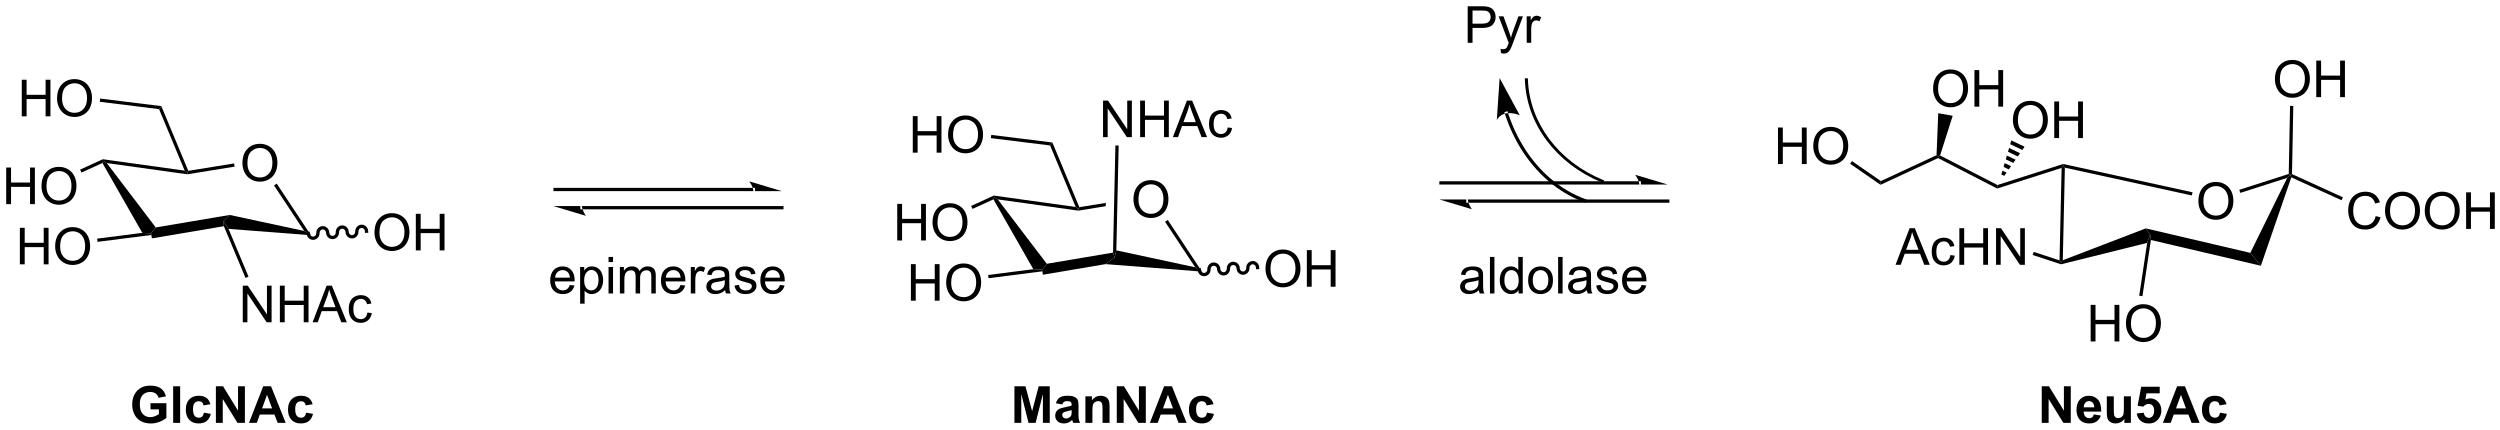 <?xml version="1.0" encoding="UTF-8"?>
<!DOCTYPE svg PUBLIC '-//W3C//DTD SVG 1.0//EN'
          'http://www.w3.org/TR/2001/REC-SVG-20010904/DTD/svg10.dtd'>
<svg stroke-dasharray="none" shape-rendering="auto" xmlns="http://www.w3.org/2000/svg" font-family="'Dialog'" text-rendering="auto" width="1024" fill-opacity="1" color-interpolation="auto" color-rendering="auto" preserveAspectRatio="xMidYMid meet" font-size="12px" viewBox="0 0 1024 176" fill="black" xmlns:xlink="http://www.w3.org/1999/xlink" stroke="black" image-rendering="auto" stroke-miterlimit="10" stroke-linecap="square" stroke-linejoin="miter" font-style="normal" stroke-width="1" height="176" stroke-dashoffset="0" font-weight="normal" stroke-opacity="1"
><!--Generated by the Batik Graphics2D SVG Generator--><defs id="genericDefs"
  /><g
  ><defs id="defs1"
    ><clipPath clipPathUnits="userSpaceOnUse" id="clipPath1"
      ><path d="M2.348 1.643 L405.187 1.643 L405.187 70.843 L2.348 70.843 L2.348 1.643 Z"
      /></clipPath
      ><clipPath clipPathUnits="userSpaceOnUse" id="clipPath2"
      ><path d="M2.348 1.643 L2.348 70.843 L405.187 70.843 L405.187 1.643 Z"
      /></clipPath
      ><clipPath clipPathUnits="userSpaceOnUse" id="clipPath3"
      ><path d="M-0.035 22.614 L-0.035 89.891 L391.604 89.891 L391.604 22.614 Z"
      /></clipPath
      ><clipPath clipPathUnits="userSpaceOnUse" id="clipPath4"
      ><path d="M-2.317 21.017 L-2.317 90.507 L392.909 90.507 L392.909 21.017 Z"
      /></clipPath
    ></defs
    ><g transform="scale(2.542,2.542) translate(-2.348,-1.643) matrix(1.029,0,0,1.029,2.383,-21.619)"
    ><path d="M37.929 48.164 Q37.929 46.737 38.695 45.933 Q39.46 45.126 40.671 45.126 Q41.463 45.126 42.098 45.506 Q42.736 45.883 43.07 46.56 Q43.406 47.237 43.406 48.097 Q43.406 48.969 43.054 49.657 Q42.703 50.344 42.057 50.698 Q41.413 51.053 40.666 51.053 Q39.859 51.053 39.221 50.662 Q38.585 50.269 38.257 49.594 Q37.929 48.917 37.929 48.164 ZM38.71 48.175 Q38.71 49.211 39.265 49.808 Q39.822 50.401 40.663 50.401 Q41.518 50.401 42.07 49.8 Q42.624 49.198 42.624 48.094 Q42.624 47.394 42.387 46.873 Q42.15 46.352 41.695 46.066 Q41.242 45.776 40.674 45.776 Q39.869 45.776 39.288 46.331 Q38.71 46.883 38.71 48.175 Z" stroke="none" clip-path="url(#clipPath3)"
    /></g
    ><g transform="scale(2.542,2.542) translate(-2.348,-1.643) matrix(1.029,0,0,1.029,2.383,-21.619)"
    ><path d="M58.605 59.025 Q58.605 57.598 59.37 56.793 Q60.136 55.986 61.347 55.986 Q62.139 55.986 62.774 56.366 Q63.412 56.744 63.745 57.421 Q64.082 58.098 64.082 58.957 Q64.082 59.83 63.73 60.517 Q63.378 61.205 62.733 61.559 Q62.089 61.913 61.342 61.913 Q60.535 61.913 59.897 61.523 Q59.261 61.129 58.933 60.455 Q58.605 59.778 58.605 59.025 ZM59.386 59.036 Q59.386 60.072 59.941 60.668 Q60.498 61.262 61.339 61.262 Q62.194 61.262 62.745 60.661 Q63.3 60.059 63.3 58.955 Q63.3 58.254 63.063 57.733 Q62.826 57.213 62.37 56.926 Q61.917 56.637 61.35 56.637 Q60.545 56.637 59.964 57.192 Q59.386 57.744 59.386 59.036 ZM65.08 61.814 L65.08 56.088 L65.838 56.088 L65.838 58.439 L68.815 58.439 L68.815 56.088 L69.572 56.088 L69.572 61.814 L68.815 61.814 L68.815 59.114 L65.838 59.114 L65.838 61.814 L65.08 61.814 Z" stroke="none" clip-path="url(#clipPath3)"
    /></g
    ><g transform="scale(2.542,2.542) translate(-2.348,-1.643) matrix(1.029,0,0,1.029,2.383,-21.619)"
    ><path d="M3.077 64.001 L3.077 58.275 L3.835 58.275 L3.835 60.626 L6.812 60.626 L6.812 58.275 L7.569 58.275 L7.569 64.001 L6.812 64.001 L6.812 61.301 L3.835 61.301 L3.835 64.001 L3.077 64.001 ZM8.602 61.212 Q8.602 59.785 9.368 58.98 Q10.133 58.173 11.344 58.173 Q12.136 58.173 12.771 58.553 Q13.409 58.931 13.743 59.608 Q14.079 60.285 14.079 61.144 Q14.079 62.017 13.727 62.704 Q13.375 63.392 12.73 63.746 Q12.086 64.1 11.339 64.1 Q10.532 64.1 9.894 63.709 Q9.258 63.316 8.93 62.642 Q8.602 61.965 8.602 61.212 ZM9.383 61.222 Q9.383 62.259 9.938 62.855 Q10.495 63.449 11.336 63.449 Q12.191 63.449 12.743 62.847 Q13.297 62.246 13.297 61.142 Q13.297 60.441 13.06 59.92 Q12.823 59.4 12.368 59.113 Q11.915 58.824 11.347 58.824 Q10.542 58.824 9.961 59.379 Q9.383 59.931 9.383 61.222 Z" stroke="none" clip-path="url(#clipPath3)"
    /></g
    ><g transform="scale(2.542,2.542) translate(-2.348,-1.643) matrix(1.029,0,0,1.029,2.383,-21.619)"
    ><path d="M0.938 54.567 L0.938 48.841 L1.695 48.841 L1.695 51.192 L4.672 51.192 L4.672 48.841 L5.43 48.841 L5.43 54.567 L4.672 54.567 L4.672 51.867 L1.695 51.867 L1.695 54.567 L0.938 54.567 ZM6.462 51.778 Q6.462 50.351 7.228 49.546 Q7.994 48.739 9.205 48.739 Q9.996 48.739 10.632 49.119 Q11.27 49.497 11.603 50.174 Q11.939 50.851 11.939 51.71 Q11.939 52.583 11.587 53.27 Q11.236 53.958 10.59 54.312 Q9.947 54.666 9.199 54.666 Q8.392 54.666 7.754 54.276 Q7.119 53.882 6.79 53.208 Q6.462 52.531 6.462 51.778 ZM7.244 51.789 Q7.244 52.825 7.798 53.421 Q8.356 54.015 9.197 54.015 Q10.051 54.015 10.603 53.414 Q11.158 52.812 11.158 51.708 Q11.158 51.007 10.921 50.486 Q10.684 49.966 10.228 49.679 Q9.775 49.39 9.207 49.39 Q8.402 49.39 7.822 49.945 Q7.244 50.497 7.244 51.789 Z" stroke="none" clip-path="url(#clipPath3)"
    /></g
    ><g transform="scale(2.542,2.542) translate(-2.348,-1.643) matrix(1.029,0,0,1.029,2.383,-21.619)"
    ><path d="M3.374 40.824 L3.374 35.097 L4.131 35.097 L4.131 37.449 L7.108 37.449 L7.108 35.097 L7.866 35.097 L7.866 40.824 L7.108 40.824 L7.108 38.123 L4.131 38.123 L4.131 40.824 L3.374 40.824 ZM8.899 38.035 Q8.899 36.608 9.664 35.803 Q10.43 34.996 11.641 34.996 Q12.432 34.996 13.068 35.376 Q13.706 35.754 14.039 36.431 Q14.375 37.108 14.375 37.967 Q14.375 38.84 14.024 39.527 Q13.672 40.215 13.026 40.569 Q12.383 40.923 11.635 40.923 Q10.828 40.923 10.19 40.532 Q9.555 40.139 9.227 39.465 Q8.899 38.788 8.899 38.035 ZM9.68 38.045 Q9.68 39.082 10.234 39.678 Q10.792 40.272 11.633 40.272 Q12.487 40.272 13.039 39.67 Q13.594 39.069 13.594 37.965 Q13.594 37.264 13.357 36.743 Q13.12 36.222 12.664 35.936 Q12.211 35.647 11.643 35.647 Q10.839 35.647 10.258 36.202 Q9.68 36.754 9.68 38.045 Z" stroke="none" clip-path="url(#clipPath3)"
    /></g
    ><g transform="scale(2.542,2.542) translate(-2.348,-1.643) matrix(1.029,0,0,1.029,2.383,-21.619)"
    ><path d="M37.982 73.067 L37.982 67.34 L38.76 67.34 L41.768 71.835 L41.768 67.34 L42.495 67.34 L42.495 73.067 L41.716 73.067 L38.708 68.567 L38.708 73.067 L37.982 73.067 ZM43.79 73.067 L43.79 67.34 L44.548 67.34 L44.548 69.692 L47.525 69.692 L47.525 67.34 L48.282 67.34 L48.282 73.067 L47.525 73.067 L47.525 70.366 L44.548 70.366 L44.548 73.067 L43.79 73.067 ZM48.914 73.067 L51.114 67.34 L51.932 67.34 L54.276 73.067 L53.411 73.067 L52.745 71.332 L50.349 71.332 L49.721 73.067 L48.914 73.067 ZM50.568 70.715 L52.51 70.715 L51.911 69.129 Q51.638 68.405 51.505 67.942 Q51.396 68.491 51.198 69.035 L50.568 70.715 ZM57.497 71.546 L58.19 71.637 Q58.075 72.35 57.609 72.757 Q57.143 73.16 56.463 73.16 Q55.612 73.16 55.094 72.603 Q54.575 72.046 54.575 71.007 Q54.575 70.335 54.797 69.832 Q55.021 69.327 55.476 69.077 Q55.932 68.824 56.466 68.824 Q57.143 68.824 57.573 69.166 Q58.002 69.507 58.122 70.137 L57.44 70.241 Q57.341 69.824 57.094 69.614 Q56.846 69.403 56.495 69.403 Q55.963 69.403 55.63 69.783 Q55.299 70.163 55.299 70.989 Q55.299 71.824 55.62 72.205 Q55.94 72.582 56.456 72.582 Q56.87 72.582 57.146 72.33 Q57.424 72.074 57.497 71.546 Z" stroke="none" clip-path="url(#clipPath3)"
    /></g
    ><g transform="scale(2.542,2.542) translate(-2.348,-1.643) matrix(1.029,0,0,1.029,2.383,-21.619)"
    ><path d="M28.886 49.327 L29.293 49.642 L29.296 49.9 L16.685 48.142 L16.108 47.804 L16.069 47.541 Z" stroke="none" clip-path="url(#clipPath3)"
    /></g
    ><g transform="scale(2.542,2.542) translate(-2.348,-1.643) matrix(1.029,0,0,1.029,2.383,-21.619)"
    ><path d="M36.624 48.196 L36.705 48.7 L29.296 49.9 L29.293 49.642 L29.451 49.358 Z" stroke="none" clip-path="url(#clipPath3)"
    /></g
    ><g transform="scale(2.542,2.542) translate(-2.348,-1.643) matrix(1.029,0,0,1.029,2.383,-21.619)"
    ><path d="M48.654 59.445 L47.595 58.771 L42.877 51.644 L43.302 51.362 Z" stroke="none" clip-path="url(#clipPath3)"
    /></g
    ><g transform="scale(2.542,2.542) translate(-2.348,-1.643) matrix(1.029,0,0,1.029,2.383,-21.619)"
    ><path d="M47.595 58.771 L48.654 59.445 L35.751 58.446 L34.967 57.233 L35.93 56.266 Z" stroke="none" clip-path="url(#clipPath3)"
    /></g
    ><g transform="scale(2.542,2.542) translate(-2.348,-1.643) matrix(1.029,0,0,1.029,2.383,-21.619)"
    ><path d="M35.93 56.266 L34.967 57.233 L35.023 58.029 L23.752 59.934 L23.619 59.151 L24.355 58.222 Z" stroke="none" clip-path="url(#clipPath3)"
    /></g
    ><g transform="scale(2.542,2.542) translate(-2.348,-1.643) matrix(1.029,0,0,1.029,2.383,-21.619)"
    ><path d="M16.002 48.132 L16.108 47.804 L16.685 48.142 L24.355 58.222 L23.619 59.151 L22.25 59.069 Z" stroke="none" clip-path="url(#clipPath3)"
    /></g
    ><g transform="scale(2.542,2.542) translate(-2.348,-1.643) matrix(1.029,0,0,1.029,2.383,-21.619)"
    ><path d="M57.112 58.82 L57.112 58.82 C57.101 58.513 56.856 58.29 56.586 58.3 L56.576 58.045 L56.586 58.3 C56.316 58.31 56.088 58.55 56.099 58.857 L55.844 58.867 L56.099 58.857 C56.12 59.426 55.692 59.922 55.121 59.943 L55.112 59.688 L55.121 59.943 C54.55 59.964 54.087 59.501 54.066 58.932 L54.321 58.923 L54.066 58.932 C54.055 58.625 53.81 58.403 53.54 58.413 L53.53 58.158 L53.54 58.413 C53.27 58.423 53.042 58.663 53.053 58.97 L52.798 58.979 L53.053 58.97 C53.074 59.539 52.647 60.035 52.076 60.056 L52.066 59.801 L52.076 60.056 C51.505 60.077 51.042 59.614 51.02 59.045 L51.276 59.036 L51.02 59.045 C51.009 58.738 50.764 58.516 50.494 58.526 L50.485 58.271 L50.494 58.526 C50.224 58.536 49.996 58.776 50.008 59.083 L49.753 59.092 L50.008 59.083 C50.029 59.652 49.601 60.147 49.03 60.168 L49.021 59.913 L49.03 60.168 C48.459 60.19 47.996 59.727 47.975 59.158 L47.965 58.903 L48.475 58.884 L48.485 59.139 C48.496 59.446 48.741 59.669 49.011 59.658 L49.011 59.658 C49.281 59.648 49.509 59.409 49.498 59.102 L49.498 59.102 C49.477 58.533 49.904 58.037 50.475 58.016 L50.475 58.016 C51.046 57.995 51.509 58.457 51.53 59.026 L51.53 59.026 C51.542 59.334 51.787 59.556 52.057 59.546 L52.057 59.546 C52.327 59.536 52.555 59.296 52.543 58.989 L52.543 58.989 C52.522 58.42 52.95 57.924 53.521 57.903 L53.521 57.903 C54.092 57.882 54.555 58.345 54.576 58.914 L54.576 58.914 C54.587 59.221 54.833 59.443 55.102 59.433 L55.102 59.433 C55.373 59.423 55.6 59.183 55.589 58.876 L55.589 58.876 C55.568 58.307 55.996 57.812 56.567 57.79 L56.567 57.79 C57.138 57.769 57.601 58.232 57.622 58.801 L57.631 59.056 L57.121 59.075 Z" stroke="none" clip-path="url(#clipPath3)"
    /></g
    ><g transform="scale(2.542,2.542) translate(-2.348,-1.643) matrix(1.029,0,0,1.029,2.383,-21.619)"
    ><path d="M15.239 60.481 L15.175 59.974 L22.25 59.069 L23.619 59.151 L23.652 59.404 Z" stroke="none" clip-path="url(#clipPath3)"
    /></g
    ><g transform="scale(2.542,2.542) translate(-2.348,-1.643) matrix(1.029,0,0,1.029,2.383,-21.619)"
    ><path d="M12.722 49.63 L12.51 49.166 L16.069 47.541 L16.108 47.804 L16.002 48.132 Z" stroke="none" clip-path="url(#clipPath3)"
    /></g
    ><g transform="scale(2.542,2.542) translate(-2.348,-1.643) matrix(1.029,0,0,1.029,2.383,-21.619)"
    ><path d="M24.875 39.696 L25.232 39.226 L29.451 49.358 L29.293 49.642 L28.886 49.327 Z" stroke="none" clip-path="url(#clipPath3)"
    /></g
    ><g transform="scale(2.542,2.542) translate(-2.348,-1.643) matrix(1.029,0,0,1.029,2.383,-21.619)"
    ><path d="M15.597 38.547 L15.659 38.04 L25.232 39.226 L24.875 39.696 Z" stroke="none" clip-path="url(#clipPath3)"
    /></g
    ><g transform="scale(2.542,2.542) translate(-2.348,-1.643) matrix(1.029,0,0,1.029,2.383,-21.619)"
    ><path d="M35.023 58.029 L34.967 57.233 L35.751 58.446 L38.883 65.934 L38.412 66.131 Z" stroke="none" clip-path="url(#clipPath3)"
    /></g
    ><g transform="scale(2.542,2.542) translate(-2.348,-1.643) matrix(1.029,0,0,1.029,2.383,-21.619)"
    ><path d="M177.457 53.855 Q177.457 52.428 178.222 51.624 Q178.988 50.816 180.199 50.816 Q180.99 50.816 181.626 51.197 Q182.264 51.574 182.597 52.251 Q182.933 52.928 182.933 53.788 Q182.933 54.66 182.582 55.348 Q182.23 56.035 181.584 56.389 Q180.941 56.744 180.194 56.744 Q179.386 56.744 178.748 56.353 Q178.113 55.96 177.785 55.285 Q177.457 54.608 177.457 53.855 ZM178.238 53.866 Q178.238 54.902 178.793 55.499 Q179.35 56.093 180.191 56.093 Q181.045 56.093 181.597 55.491 Q182.152 54.889 182.152 53.785 Q182.152 53.085 181.915 52.564 Q181.678 52.043 181.222 51.757 Q180.769 51.468 180.201 51.468 Q179.397 51.468 178.816 52.022 Q178.238 52.574 178.238 53.866 Z" stroke="none" clip-path="url(#clipPath3)"
    /></g
    ><g transform="scale(2.542,2.542) translate(-2.348,-1.643) matrix(1.029,0,0,1.029,2.383,-21.619)"
    ><path d="M198.132 64.716 Q198.132 63.289 198.898 62.484 Q199.664 61.677 200.875 61.677 Q201.666 61.677 202.302 62.057 Q202.94 62.435 203.273 63.112 Q203.609 63.789 203.609 64.648 Q203.609 65.521 203.257 66.208 Q202.906 66.896 202.26 67.25 Q201.617 67.604 200.869 67.604 Q200.062 67.604 199.424 67.213 Q198.789 66.82 198.461 66.146 Q198.132 65.469 198.132 64.716 ZM198.914 64.727 Q198.914 65.763 199.469 66.359 Q200.026 66.953 200.867 66.953 Q201.721 66.953 202.273 66.352 Q202.828 65.75 202.828 64.646 Q202.828 63.945 202.591 63.425 Q202.354 62.904 201.898 62.617 Q201.445 62.328 200.877 62.328 Q200.073 62.328 199.492 62.883 Q198.914 63.435 198.914 64.727 ZM204.608 67.505 L204.608 61.779 L205.366 61.779 L205.366 64.13 L208.342 64.13 L208.342 61.779 L209.1 61.779 L209.1 67.505 L208.342 67.505 L208.342 64.805 L205.366 64.805 L205.366 67.505 L204.608 67.505 Z" stroke="none" clip-path="url(#clipPath3)"
    /></g
    ><g transform="scale(2.542,2.542) translate(-2.348,-1.643) matrix(1.029,0,0,1.029,2.383,-21.619)"
    ><path d="M142.605 69.692 L142.605 63.965 L143.363 63.965 L143.363 66.317 L146.339 66.317 L146.339 63.965 L147.097 63.965 L147.097 69.692 L146.339 69.692 L146.339 66.992 L143.363 66.992 L143.363 69.692 L142.605 69.692 ZM148.13 66.903 Q148.13 65.476 148.895 64.671 Q149.661 63.864 150.872 63.864 Q151.663 63.864 152.299 64.244 Q152.937 64.622 153.27 65.299 Q153.606 65.976 153.606 66.835 Q153.606 67.708 153.255 68.395 Q152.903 69.083 152.257 69.437 Q151.614 69.791 150.867 69.791 Q150.059 69.791 149.421 69.4 Q148.786 69.007 148.458 68.333 Q148.13 67.656 148.13 66.903 ZM148.911 66.913 Q148.911 67.95 149.466 68.546 Q150.023 69.14 150.864 69.14 Q151.718 69.14 152.27 68.538 Q152.825 67.937 152.825 66.833 Q152.825 66.132 152.588 65.611 Q152.351 65.091 151.895 64.804 Q151.442 64.515 150.875 64.515 Q150.07 64.515 149.489 65.07 Q148.911 65.622 148.911 66.913 Z" stroke="none" clip-path="url(#clipPath3)"
    /></g
    ><g transform="scale(2.542,2.542) translate(-2.348,-1.643) matrix(1.029,0,0,1.029,2.383,-21.619)"
    ><path d="M140.465 60.258 L140.465 54.532 L141.223 54.532 L141.223 56.883 L144.2 56.883 L144.2 54.532 L144.957 54.532 L144.957 60.258 L144.2 60.258 L144.2 57.558 L141.223 57.558 L141.223 60.258 L140.465 60.258 ZM145.99 57.469 Q145.99 56.042 146.756 55.237 Q147.521 54.43 148.732 54.43 Q149.524 54.43 150.159 54.81 Q150.797 55.188 151.131 55.865 Q151.466 56.542 151.466 57.401 Q151.466 58.274 151.115 58.961 Q150.763 59.649 150.118 60.003 Q149.474 60.357 148.727 60.357 Q147.92 60.357 147.282 59.967 Q146.646 59.573 146.318 58.899 Q145.99 58.222 145.99 57.469 ZM146.771 57.48 Q146.771 58.516 147.326 59.112 Q147.883 59.706 148.724 59.706 Q149.578 59.706 150.131 59.105 Q150.685 58.503 150.685 57.399 Q150.685 56.698 150.448 56.178 Q150.211 55.657 149.756 55.37 Q149.303 55.081 148.735 55.081 Q147.93 55.081 147.349 55.636 Q146.771 56.188 146.771 57.48 Z" stroke="none" clip-path="url(#clipPath3)"
    /></g
    ><g transform="scale(2.542,2.542) translate(-2.348,-1.643) matrix(1.029,0,0,1.029,2.383,-21.619)"
    ><path d="M142.901 46.515 L142.901 40.788 L143.659 40.788 L143.659 43.14 L146.636 43.14 L146.636 40.788 L147.393 40.788 L147.393 46.515 L146.636 46.515 L146.636 43.815 L143.659 43.815 L143.659 46.515 L142.901 46.515 ZM148.426 43.726 Q148.426 42.299 149.192 41.494 Q149.957 40.687 151.168 40.687 Q151.96 40.687 152.595 41.067 Q153.233 41.445 153.567 42.122 Q153.903 42.799 153.903 43.658 Q153.903 44.531 153.551 45.218 Q153.2 45.906 152.554 46.26 Q151.91 46.614 151.163 46.614 Q150.356 46.614 149.718 46.223 Q149.082 45.83 148.754 45.156 Q148.426 44.478 148.426 43.726 ZM149.207 43.736 Q149.207 44.773 149.762 45.369 Q150.319 45.963 151.16 45.963 Q152.015 45.963 152.567 45.361 Q153.121 44.76 153.121 43.656 Q153.121 42.955 152.884 42.434 Q152.647 41.913 152.192 41.627 Q151.739 41.338 151.171 41.338 Q150.366 41.338 149.785 41.893 Q149.207 42.445 149.207 43.736 Z" stroke="none" clip-path="url(#clipPath3)"
    /></g
    ><g transform="scale(2.542,2.542) translate(-2.348,-1.643) matrix(1.029,0,0,1.029,2.383,-21.619)"
    ><path d="M172.693 44.082 L172.693 38.355 L173.472 38.355 L176.48 42.85 L176.48 38.355 L177.206 38.355 L177.206 44.082 L176.427 44.082 L173.42 39.582 L173.42 44.082 L172.693 44.082 ZM178.502 44.082 L178.502 38.355 L179.26 38.355 L179.26 40.707 L182.236 40.707 L182.236 38.355 L182.994 38.355 L182.994 44.082 L182.236 44.082 L182.236 41.381 L179.26 41.381 L179.26 44.082 L178.502 44.082 ZM183.625 44.082 L185.826 38.355 L186.644 38.355 L188.987 44.082 L188.123 44.082 L187.456 42.347 L185.06 42.347 L184.433 44.082 L183.625 44.082 ZM185.279 41.73 L187.222 41.73 L186.623 40.144 Q186.349 39.42 186.216 38.957 Q186.107 39.506 185.909 40.05 L185.279 41.73 ZM192.209 42.561 L192.901 42.652 Q192.787 43.366 192.321 43.772 Q191.855 44.175 191.175 44.175 Q190.323 44.175 189.805 43.618 Q189.287 43.061 189.287 42.022 Q189.287 41.35 189.508 40.847 Q189.732 40.342 190.188 40.092 Q190.644 39.84 191.177 39.84 Q191.855 39.84 192.284 40.181 Q192.714 40.522 192.834 41.152 L192.151 41.256 Q192.052 40.84 191.805 40.629 Q191.558 40.418 191.206 40.418 Q190.675 40.418 190.341 40.798 Q190.011 41.178 190.011 42.004 Q190.011 42.84 190.331 43.22 Q190.651 43.597 191.167 43.597 Q191.581 43.597 191.857 43.345 Q192.136 43.09 192.209 42.561 Z" stroke="none" clip-path="url(#clipPath3)"
    /></g
    ><g transform="scale(2.542,2.542) translate(-2.348,-1.643) matrix(1.029,0,0,1.029,2.383,-21.619)"
    ><path d="M168.414 55.018 L168.821 55.333 L168.824 55.591 L156.212 53.833 L155.635 53.495 L155.597 53.232 Z" stroke="none" clip-path="url(#clipPath3)"
    /></g
    ><g transform="scale(2.542,2.542) translate(-2.348,-1.643) matrix(1.029,0,0,1.029,2.383,-21.619)"
    ><path d="M173.129 54.376 L168.979 55.049 L168.821 55.333 L168.824 55.591 L173.118 54.895 L173.118 54.895 Z" stroke="none" clip-path="url(#clipPath3)"
    /></g
    ><g transform="scale(2.542,2.542) translate(-2.348,-1.643) matrix(1.029,0,0,1.029,2.383,-21.619)"
    ><path d="M188.181 65.136 L187.123 64.462 L182.405 57.334 L182.83 57.053 Z" stroke="none" clip-path="url(#clipPath3)"
    /></g
    ><g transform="scale(2.542,2.542) translate(-2.348,-1.643) matrix(1.029,0,0,1.029,2.383,-21.619)"
    ><path d="M187.123 64.462 L188.181 65.136 L173.088 63.967 L174.495 62.924 L174.775 61.81 Z" stroke="none" clip-path="url(#clipPath3)"
    /></g
    ><g transform="scale(2.542,2.542) translate(-2.348,-1.643) matrix(1.029,0,0,1.029,2.383,-21.619)"
    ><path d="M174.257 62.16 L174.495 62.924 L173.088 63.967 L163.279 65.625 L163.147 64.842 L163.883 63.913 Z" stroke="none" clip-path="url(#clipPath3)"
    /></g
    ><g transform="scale(2.542,2.542) translate(-2.348,-1.643) matrix(1.029,0,0,1.029,2.383,-21.619)"
    ><path d="M155.53 53.823 L155.635 53.495 L156.212 53.833 L163.883 63.913 L163.147 64.842 L161.778 64.76 Z" stroke="none" clip-path="url(#clipPath3)"
    /></g
    ><g transform="scale(2.542,2.542) translate(-2.348,-1.643) matrix(1.029,0,0,1.029,2.383,-21.619)"
    ><path d="M196.639 64.511 L196.639 64.511 C196.628 64.204 196.383 63.981 196.113 63.991 L196.104 63.736 L196.113 63.991 C195.843 64.001 195.615 64.241 195.627 64.548 L195.372 64.558 L195.627 64.548 C195.648 65.117 195.22 65.613 194.649 65.634 L194.64 65.379 L194.649 65.634 C194.078 65.655 193.615 65.192 193.594 64.624 L193.849 64.614 L193.594 64.624 C193.583 64.316 193.338 64.094 193.067 64.104 L193.058 63.849 L193.067 64.104 C192.797 64.114 192.57 64.354 192.581 64.661 L192.326 64.67 L192.581 64.661 C192.602 65.23 192.174 65.725 191.603 65.747 L191.594 65.492 L191.603 65.747 C191.032 65.768 190.569 65.305 190.548 64.736 L190.803 64.727 L190.548 64.736 C190.537 64.429 190.292 64.207 190.022 64.217 L190.013 63.962 L190.022 64.217 C189.752 64.227 189.524 64.466 189.535 64.774 L189.28 64.783 L189.535 64.774 C189.556 65.343 189.129 65.838 188.558 65.859 L188.549 65.604 L188.558 65.859 C187.987 65.88 187.524 65.418 187.502 64.849 L187.493 64.594 L188.003 64.575 L188.012 64.83 C188.024 65.137 188.269 65.359 188.539 65.35 L188.539 65.35 C188.809 65.34 189.037 65.1 189.025 64.793 L189.025 64.793 C189.004 64.224 189.432 63.728 190.003 63.707 L190.003 63.707 C190.574 63.686 191.037 64.148 191.058 64.717 L191.058 64.717 C191.069 65.025 191.314 65.247 191.584 65.237 L191.584 65.237 C191.854 65.227 192.082 64.987 192.071 64.68 L192.071 64.68 C192.05 64.111 192.478 63.615 193.049 63.594 L193.049 63.594 C193.62 63.573 194.083 64.036 194.104 64.605 L194.104 64.605 C194.115 64.912 194.36 65.134 194.63 65.124 L194.63 65.124 C194.9 65.114 195.128 64.874 195.117 64.567 L195.117 64.567 C195.096 63.998 195.523 63.503 196.094 63.481 L196.094 63.481 C196.665 63.46 197.128 63.923 197.149 64.492 L197.158 64.747 L196.649 64.766 Z" stroke="none" clip-path="url(#clipPath3)"
    /></g
    ><g transform="scale(2.542,2.542) translate(-2.348,-1.643) matrix(1.029,0,0,1.029,2.383,-21.619)"
    ><path d="M154.767 66.172 L154.702 65.665 L161.778 64.76 L163.147 64.842 L163.179 65.095 Z" stroke="none" clip-path="url(#clipPath3)"
    /></g
    ><g transform="scale(2.542,2.542) translate(-2.348,-1.643) matrix(1.029,0,0,1.029,2.383,-21.619)"
    ><path d="M152.25 55.321 L152.038 54.857 L155.597 53.232 L155.635 53.495 L155.53 53.823 Z" stroke="none" clip-path="url(#clipPath3)"
    /></g
    ><g transform="scale(2.542,2.542) translate(-2.348,-1.643) matrix(1.029,0,0,1.029,2.383,-21.619)"
    ><path d="M164.402 45.387 L164.759 44.917 L168.979 55.049 L168.821 55.333 L168.414 55.018 Z" stroke="none" clip-path="url(#clipPath3)"
    /></g
    ><g transform="scale(2.542,2.542) translate(-2.348,-1.643) matrix(1.029,0,0,1.029,2.383,-21.619)"
    ><path d="M155.124 44.238 L155.187 43.731 L164.759 44.917 L164.402 45.387 Z" stroke="none" clip-path="url(#clipPath3)"
    /></g
    ><g transform="scale(2.542,2.542) translate(-2.348,-1.643) matrix(1.029,0,0,1.029,2.383,-21.619)"
    ><path d="M174.775 61.81 L174.495 62.924 L174.257 62.16 L174.63 45.387 L175.14 45.399 Z" stroke="none" clip-path="url(#clipPath3)"
    /></g
    ><g transform="scale(2.542,2.542) translate(-2.348,-1.643) matrix(1.029,0,0,1.029,2.383,-21.619)"
    ><path d="M344.218 54.136 Q344.218 52.709 344.984 51.904 Q345.75 51.096 346.961 51.096 Q347.752 51.096 348.388 51.477 Q349.026 51.854 349.359 52.531 Q349.695 53.209 349.695 54.068 Q349.695 54.94 349.343 55.628 Q348.992 56.315 348.346 56.669 Q347.703 57.024 346.955 57.024 Q346.148 57.024 345.51 56.633 Q344.875 56.24 344.546 55.565 Q344.218 54.888 344.218 54.136 ZM345 54.146 Q345 55.182 345.554 55.779 Q346.111 56.373 346.953 56.373 Q347.807 56.373 348.359 55.771 Q348.914 55.169 348.914 54.065 Q348.914 53.365 348.677 52.844 Q348.44 52.323 347.984 52.037 Q347.531 51.748 346.963 51.748 Q346.158 51.748 345.578 52.302 Q345 52.854 345 54.146 Z" stroke="none" clip-path="url(#clipPath3)"
    /></g
    ><g transform="scale(2.542,2.542) translate(-2.348,-1.643) matrix(1.029,0,0,1.029,2.383,-21.619)"
    ><path d="M327.347 76.073 L327.347 70.346 L328.104 70.346 L328.104 72.698 L331.081 72.698 L331.081 70.346 L331.839 70.346 L331.839 76.073 L331.081 76.073 L331.081 73.372 L328.104 73.372 L328.104 76.073 L327.347 76.073 ZM332.871 73.283 Q332.871 71.856 333.637 71.052 Q334.403 70.244 335.614 70.244 Q336.405 70.244 337.041 70.625 Q337.679 71.002 338.012 71.679 Q338.348 72.356 338.348 73.216 Q338.348 74.088 337.996 74.776 Q337.645 75.463 336.999 75.817 Q336.356 76.171 335.608 76.171 Q334.801 76.171 334.163 75.781 Q333.528 75.388 333.2 74.713 Q332.871 74.036 332.871 73.283 ZM333.653 73.294 Q333.653 74.33 334.207 74.927 Q334.765 75.52 335.606 75.52 Q336.46 75.52 337.012 74.919 Q337.567 74.317 337.567 73.213 Q337.567 72.513 337.33 71.992 Q337.093 71.471 336.637 71.184 Q336.184 70.895 335.616 70.895 Q334.812 70.895 334.231 71.45 Q333.653 72.002 333.653 73.294 Z" stroke="none" clip-path="url(#clipPath3)"
    /></g
    ><g transform="scale(2.542,2.542) translate(-2.348,-1.643) matrix(1.029,0,0,1.029,2.383,-21.619)"
    ><path d="M296.794 64.07 L298.995 58.343 L299.813 58.343 L302.156 64.07 L301.292 64.07 L300.625 62.336 L298.229 62.336 L297.602 64.07 L296.794 64.07 ZM298.448 61.718 L300.391 61.718 L299.792 60.132 Q299.518 59.408 299.385 58.945 Q299.276 59.494 299.078 60.039 L298.448 61.718 ZM305.378 62.549 L306.07 62.64 Q305.956 63.354 305.49 63.76 Q305.024 64.164 304.344 64.164 Q303.492 64.164 302.974 63.606 Q302.456 63.049 302.456 62.01 Q302.456 61.338 302.677 60.836 Q302.901 60.33 303.357 60.08 Q303.813 59.828 304.346 59.828 Q305.024 59.828 305.453 60.169 Q305.883 60.51 306.003 61.14 L305.32 61.244 Q305.221 60.828 304.974 60.617 Q304.727 60.406 304.375 60.406 Q303.844 60.406 303.51 60.786 Q303.18 61.166 303.18 61.992 Q303.18 62.828 303.5 63.208 Q303.82 63.586 304.336 63.586 Q304.75 63.586 305.026 63.333 Q305.305 63.078 305.378 62.549 ZM306.784 64.07 L306.784 58.343 L307.542 58.343 L307.542 60.695 L310.518 60.695 L310.518 58.343 L311.276 58.343 L311.276 64.07 L310.518 64.07 L310.518 61.369 L307.542 61.369 L307.542 64.07 L306.784 64.07 ZM312.53 64.07 L312.53 58.343 L313.309 58.343 L316.317 62.838 L316.317 58.343 L317.043 58.343 L317.043 64.07 L316.264 64.07 L313.257 59.57 L313.257 64.07 L312.53 64.07 Z" stroke="none" clip-path="url(#clipPath3)"
    /></g
    ><g transform="scale(2.542,2.542) translate(-2.348,-1.643) matrix(1.029,0,0,1.029,2.383,-21.619)"
    ><path d="M315.17 41.437 Q315.17 40.01 315.935 39.206 Q316.701 38.398 317.912 38.398 Q318.704 38.398 319.339 38.779 Q319.977 39.156 320.31 39.833 Q320.646 40.51 320.646 41.37 Q320.646 42.242 320.295 42.929 Q319.943 43.617 319.297 43.971 Q318.654 44.325 317.907 44.325 Q317.099 44.325 316.461 43.935 Q315.826 43.541 315.498 42.867 Q315.17 42.19 315.17 41.437 ZM315.951 41.448 Q315.951 42.484 316.506 43.081 Q317.063 43.674 317.904 43.674 Q318.758 43.674 319.31 43.073 Q319.865 42.471 319.865 41.367 Q319.865 40.666 319.628 40.146 Q319.391 39.625 318.935 39.338 Q318.482 39.049 317.914 39.049 Q317.11 39.049 316.529 39.604 Q315.951 40.156 315.951 41.448 ZM321.645 44.226 L321.645 38.5 L322.403 38.5 L322.403 40.851 L325.379 40.851 L325.379 38.5 L326.137 38.5 L326.137 44.226 L325.379 44.226 L325.379 41.526 L322.403 41.526 L322.403 44.226 L321.645 44.226 Z" stroke="none" clip-path="url(#clipPath3)"
    /></g
    ><g transform="scale(2.542,2.542) translate(-2.348,-1.643) matrix(1.029,0,0,1.029,2.383,-21.619)"
    ><path d="M371.979 56.444 L372.737 56.634 Q372.5 57.569 371.88 58.062 Q371.261 58.551 370.367 58.551 Q369.44 58.551 368.86 58.173 Q368.281 57.796 367.977 57.082 Q367.675 56.366 367.675 55.546 Q367.675 54.65 368.016 53.986 Q368.36 53.319 368.99 52.973 Q369.62 52.627 370.378 52.627 Q371.237 52.627 371.823 53.064 Q372.409 53.502 372.641 54.296 L371.893 54.47 Q371.695 53.845 371.315 53.562 Q370.938 53.275 370.362 53.275 Q369.703 53.275 369.258 53.593 Q368.815 53.908 368.636 54.442 Q368.456 54.975 368.456 55.541 Q368.456 56.272 368.669 56.817 Q368.883 57.361 369.331 57.632 Q369.781 57.9 370.305 57.9 Q370.94 57.9 371.38 57.533 Q371.823 57.166 371.979 56.444 ZM373.442 55.663 Q373.442 54.236 374.207 53.431 Q374.973 52.624 376.184 52.624 Q376.975 52.624 377.611 53.004 Q378.249 53.382 378.582 54.059 Q378.918 54.736 378.918 55.595 Q378.918 56.468 378.567 57.155 Q378.215 57.843 377.569 58.197 Q376.926 58.551 376.179 58.551 Q375.371 58.551 374.733 58.16 Q374.098 57.767 373.77 57.093 Q373.442 56.416 373.442 55.663 ZM374.223 55.673 Q374.223 56.71 374.777 57.306 Q375.335 57.9 376.176 57.9 Q377.03 57.9 377.582 57.298 Q378.137 56.697 378.137 55.593 Q378.137 54.892 377.9 54.371 Q377.663 53.85 377.207 53.564 Q376.754 53.275 376.186 53.275 Q375.382 53.275 374.801 53.83 Q374.223 54.382 374.223 55.673 ZM379.664 55.663 Q379.664 54.236 380.43 53.431 Q381.195 52.624 382.406 52.624 Q383.198 52.624 383.834 53.004 Q384.471 53.382 384.805 54.059 Q385.141 54.736 385.141 55.595 Q385.141 56.468 384.789 57.155 Q384.438 57.843 383.792 58.197 Q383.149 58.551 382.401 58.551 Q381.594 58.551 380.956 58.16 Q380.32 57.767 379.992 57.093 Q379.664 56.416 379.664 55.663 ZM380.445 55.673 Q380.445 56.71 381 57.306 Q381.558 57.9 382.399 57.9 Q383.253 57.9 383.805 57.298 Q384.36 56.697 384.36 55.593 Q384.36 54.892 384.123 54.371 Q383.886 53.85 383.43 53.564 Q382.977 53.275 382.409 53.275 Q381.604 53.275 381.024 53.83 Q380.445 54.382 380.445 55.673 ZM386.139 58.452 L386.139 52.725 L386.897 52.725 L386.897 55.077 L389.874 55.077 L389.874 52.725 L390.632 52.725 L390.632 58.452 L389.874 58.452 L389.874 55.752 L386.897 55.752 L386.897 58.452 L386.139 58.452 Z" stroke="none" clip-path="url(#clipPath3)"
    /></g
    ><g transform="scale(2.542,2.542) translate(-2.348,-1.643) matrix(1.029,0,0,1.029,2.383,-21.619)"
    ><path d="M356.198 35.029 Q356.198 33.602 356.964 32.797 Q357.729 31.99 358.94 31.99 Q359.732 31.99 360.367 32.37 Q361.005 32.748 361.339 33.425 Q361.675 34.102 361.675 34.961 Q361.675 35.834 361.323 36.521 Q360.971 37.209 360.325 37.563 Q359.682 37.917 358.935 37.917 Q358.128 37.917 357.49 37.526 Q356.854 37.133 356.526 36.459 Q356.198 35.782 356.198 35.029 ZM356.979 35.039 Q356.979 36.076 357.534 36.672 Q358.091 37.266 358.932 37.266 Q359.786 37.266 360.339 36.664 Q360.893 36.063 360.893 34.959 Q360.893 34.258 360.656 33.737 Q360.419 33.217 359.964 32.93 Q359.51 32.641 358.943 32.641 Q358.138 32.641 357.557 33.196 Q356.979 33.748 356.979 35.039 ZM362.673 37.818 L362.673 32.092 L363.431 32.092 L363.431 34.443 L366.408 34.443 L366.408 32.092 L367.165 32.092 L367.165 37.818 L366.408 37.818 L366.408 35.118 L363.431 35.118 L363.431 37.818 L362.673 37.818 Z" stroke="none" clip-path="url(#clipPath3)"
    /></g
    ><g transform="scale(2.542,2.542) translate(-2.348,-1.643) matrix(1.029,0,0,1.029,2.383,-21.619)"
    ><path d="M278.384 48.3 L278.384 42.573 L279.141 42.573 L279.141 44.925 L282.118 44.925 L282.118 42.573 L282.876 42.573 L282.876 48.3 L282.118 48.3 L282.118 45.599 L279.141 45.599 L279.141 48.3 L278.384 48.3 ZM283.908 45.511 Q283.908 44.084 284.674 43.279 Q285.44 42.472 286.651 42.472 Q287.442 42.472 288.077 42.852 Q288.716 43.23 289.049 43.907 Q289.385 44.584 289.385 45.443 Q289.385 46.316 289.033 47.003 Q288.682 47.691 288.036 48.045 Q287.393 48.399 286.645 48.399 Q285.838 48.399 285.2 48.008 Q284.565 47.615 284.236 46.941 Q283.908 46.264 283.908 45.511 ZM284.69 45.521 Q284.69 46.558 285.244 47.154 Q285.801 47.748 286.643 47.748 Q287.497 47.748 288.049 47.146 Q288.604 46.545 288.604 45.441 Q288.604 44.74 288.367 44.219 Q288.13 43.698 287.674 43.412 Q287.221 43.123 286.653 43.123 Q285.848 43.123 285.268 43.678 Q284.69 44.23 284.69 45.521 Z" stroke="none" clip-path="url(#clipPath3)"
    /></g
    ><g transform="scale(2.542,2.542) translate(-2.348,-1.643) matrix(1.029,0,0,1.029,2.383,-21.619)"
    ><path d="M302.673 36.521 Q302.673 35.094 303.439 34.289 Q304.204 33.482 305.415 33.482 Q306.207 33.482 306.842 33.862 Q307.48 34.24 307.814 34.917 Q308.149 35.594 308.149 36.453 Q308.149 37.326 307.798 38.013 Q307.446 38.701 306.8 39.055 Q306.157 39.409 305.41 39.409 Q304.603 39.409 303.965 39.018 Q303.329 38.625 303.001 37.951 Q302.673 37.273 302.673 36.521 ZM303.454 36.531 Q303.454 37.568 304.009 38.164 Q304.566 38.758 305.407 38.758 Q306.262 38.758 306.814 38.156 Q307.368 37.555 307.368 36.451 Q307.368 35.75 307.131 35.229 Q306.894 34.708 306.439 34.422 Q305.985 34.133 305.418 34.133 Q304.613 34.133 304.032 34.688 Q303.454 35.24 303.454 36.531 ZM309.148 39.31 L309.148 33.583 L309.906 33.583 L309.906 35.935 L312.883 35.935 L312.883 33.583 L313.64 33.583 L313.64 39.31 L312.883 39.31 L312.883 36.609 L309.906 36.609 L309.906 39.31 L309.148 39.31 Z" stroke="none" clip-path="url(#clipPath3)"
    /></g
    ><g transform="scale(2.542,2.542) translate(-2.348,-1.643) matrix(1.029,0,0,1.029,2.383,-21.619)"
    ><path d="M322.798 48.901 L323.061 48.549 L323.309 48.864 L322.981 63.354 L322.718 63.728 L322.471 63.378 Z" stroke="none" clip-path="url(#clipPath3)"
    /></g
    ><g transform="scale(2.542,2.542) translate(-2.348,-1.643) matrix(1.029,0,0,1.029,2.383,-21.619)"
    ><path d="M343.3 52.719 L343.191 53.217 L323.309 48.864 L323.061 48.549 L323.048 48.285 Z" stroke="none" clip-path="url(#clipPath3)"
    /></g
    ><g transform="scale(2.542,2.542) translate(-2.348,-1.643) matrix(1.029,0,0,1.029,2.383,-21.619)"
    ><path d="M358.365 49.845 L358.616 50.032 L358.123 50.458 L350.776 52.811 L350.62 52.325 Z" stroke="none" clip-path="url(#clipPath3)"
    /></g
    ><g transform="scale(2.542,2.542) translate(-2.348,-1.643) matrix(1.029,0,0,1.029,2.383,-21.619)"
    ><path d="M358.123 50.458 L358.616 50.032 L358.765 50.38 L354 64.222 L352.348 62.205 Z" stroke="none" clip-path="url(#clipPath3)"
    /></g
    ><g transform="scale(2.542,2.542) translate(-2.348,-1.643) matrix(1.029,0,0,1.029,2.383,-21.619)"
    ><path d="M352.348 62.205 L354 64.222 L336.782 60.189 L336.651 59.343 L335.979 58.37 Z" stroke="none" clip-path="url(#clipPath3)"
    /></g
    ><g transform="scale(2.542,2.542) translate(-2.348,-1.643) matrix(1.029,0,0,1.029,2.383,-21.619)"
    ><path d="M322.707 63.993 L322.718 63.728 L322.981 63.354 L335.979 58.37 L336.651 59.343 L336.197 60.639 Z" stroke="none" clip-path="url(#clipPath3)"
    /></g
    ><g transform="scale(2.542,2.542) translate(-2.348,-1.643) matrix(1.029,0,0,1.029,2.383,-21.619)"
    ><path d="M335.454 68.987 L334.949 68.911 L336.197 60.639 L336.651 59.343 L336.782 60.189 Z" stroke="none" clip-path="url(#clipPath3)"
    /></g
    ><g transform="scale(2.542,2.542) translate(-2.348,-1.643) matrix(1.029,0,0,1.029,2.383,-21.619)"
    ><path d="M318.266 62.535 L318.425 62.051 L322.471 63.378 L322.718 63.728 L322.707 63.993 Z" stroke="none" clip-path="url(#clipPath3)"
    /></g
    ><g transform="scale(2.542,2.542) translate(-2.348,-1.643) matrix(1.029,0,0,1.029,2.383,-21.619)"
    ><path d="M312.697 52.129 L312.743 51.579 L323.048 48.285 L323.061 48.549 L322.798 48.901 Z" stroke="none" clip-path="url(#clipPath3)"
    /></g
    ><g transform="scale(2.542,2.542) translate(-2.348,-1.643) matrix(1.029,0,0,1.029,2.383,-21.619)"
    ><path d="M313.359 49.928 L313.533 49.336 L314.173 49.642 L313.82 50.149 ZM313.707 48.743 L313.88 48.15 L314.879 48.628 L314.526 49.135 ZM314.054 47.557 L314.228 46.964 L315.585 47.614 L315.232 48.121 ZM314.401 46.371 L314.575 45.778 L316.292 46.6 L315.938 47.107 ZM314.748 45.185 L314.922 44.592 L316.998 45.586 L316.645 46.093 Z" stroke="none" clip-path="url(#clipPath3)"
    /></g
    ><g transform="scale(2.542,2.542) translate(-2.348,-1.643) matrix(1.029,0,0,1.029,2.383,-21.619)"
    ><path d="M358.765 50.38 L358.616 50.032 L358.874 49.869 L366.841 53.501 L366.629 53.965 Z" stroke="none" clip-path="url(#clipPath3)"
    /></g
    ><g transform="scale(2.542,2.542) translate(-2.348,-1.643) matrix(1.029,0,0,1.029,2.383,-21.619)"
    ><path d="M358.874 49.869 L358.616 50.032 L358.365 49.845 L358.568 39.191 L359.078 39.201 Z" stroke="none" clip-path="url(#clipPath3)"
    /></g
    ><g transform="scale(2.542,2.542) translate(-2.348,-1.643) matrix(1.029,0,0,1.029,2.383,-21.619)"
    ><path d="M312.743 51.579 L312.697 52.129 L303.453 47.361 L303.459 47.077 L303.765 46.947 Z" stroke="none" clip-path="url(#clipPath3)"
    /></g
    ><g transform="scale(2.542,2.542) translate(-2.348,-1.643) matrix(1.029,0,0,1.029,2.383,-21.619)"
    ><path d="M303.212 46.91 L303.459 47.077 L303.452 47.361 L294.443 51.543 L294.493 50.958 Z" stroke="none" clip-path="url(#clipPath3)"
    /></g
    ><g transform="scale(2.542,2.542) translate(-2.348,-1.643) matrix(1.029,0,0,1.029,2.383,-21.619)"
    ><path d="M294.493 50.958 L294.443 51.543 L289.682 48.253 L289.972 47.833 Z" stroke="none" clip-path="url(#clipPath3)"
    /></g
    ><g transform="scale(2.542,2.542) translate(-2.348,-1.643) matrix(1.029,0,0,1.029,2.383,-21.619)"
    ><path d="M303.765 46.947 L303.459 47.077 L303.212 46.91 L303.479 40.336 L305.746 40.736 Z" stroke="none" clip-path="url(#clipPath3)"
    /></g
    ><g transform="scale(2.542,2.542) translate(-2.348,-1.643) matrix(1.029,0,0,1.029,2.383,-21.619)"
    ><path d="M23.53 86.713 L23.53 85.749 L26.022 85.749 L26.022 88.031 Q25.657 88.382 24.967 88.65 Q24.28 88.919 23.571 88.919 Q22.673 88.919 22.004 88.541 Q21.337 88.163 21.001 87.463 Q20.665 86.76 20.665 85.937 Q20.665 85.041 21.04 84.346 Q21.415 83.65 22.139 83.281 Q22.689 82.994 23.509 82.994 Q24.577 82.994 25.175 83.442 Q25.774 83.89 25.946 84.679 L24.798 84.893 Q24.678 84.471 24.342 84.229 Q24.009 83.984 23.509 83.984 Q22.751 83.984 22.303 84.466 Q21.858 84.945 21.858 85.89 Q21.858 86.908 22.311 87.419 Q22.764 87.929 23.498 87.929 Q23.86 87.929 24.225 87.786 Q24.592 87.643 24.853 87.439 L24.853 86.713 L23.53 86.713 ZM27.081 88.82 L27.081 83.093 L28.177 83.093 L28.177 88.82 L27.081 88.82 ZM32.92 85.898 L31.837 86.093 Q31.782 85.768 31.59 85.604 Q31.397 85.439 31.087 85.439 Q30.678 85.439 30.433 85.723 Q30.189 86.007 30.189 86.671 Q30.189 87.408 30.436 87.713 Q30.686 88.018 31.103 88.018 Q31.415 88.018 31.613 87.841 Q31.814 87.663 31.897 87.229 L32.975 87.413 Q32.806 88.156 32.329 88.536 Q31.853 88.913 31.053 88.913 Q30.142 88.913 29.6 88.341 Q29.061 87.765 29.061 86.749 Q29.061 85.721 29.603 85.15 Q30.147 84.578 31.071 84.578 Q31.829 84.578 32.277 84.903 Q32.725 85.229 32.92 85.898 ZM33.771 88.82 L33.771 83.093 L34.896 83.093 L37.239 86.916 L37.239 83.093 L38.315 83.093 L38.315 88.82 L37.153 88.82 L34.846 85.085 L34.846 88.82 L33.771 88.82 ZM44.702 88.82 L43.444 88.82 L42.944 87.518 L40.655 87.518 L40.181 88.82 L38.954 88.82 L41.186 83.093 L42.407 83.093 L44.702 88.82 ZM42.571 86.554 L41.782 84.429 L41.009 86.554 L42.571 86.554 ZM48.924 85.898 L47.841 86.093 Q47.786 85.768 47.593 85.604 Q47.401 85.439 47.091 85.439 Q46.682 85.439 46.437 85.723 Q46.193 86.007 46.193 86.671 Q46.193 87.408 46.44 87.713 Q46.69 88.018 47.106 88.018 Q47.419 88.018 47.617 87.841 Q47.818 87.663 47.901 87.229 L48.979 87.413 Q48.81 88.156 48.333 88.536 Q47.856 88.913 47.057 88.913 Q46.146 88.913 45.604 88.341 Q45.065 87.765 45.065 86.749 Q45.065 85.721 45.606 85.15 Q46.151 84.578 47.075 84.578 Q47.833 84.578 48.281 84.903 Q48.729 85.229 48.924 85.898 Z" stroke="none" clip-path="url(#clipPath3)"
    /></g
    ><g transform="scale(2.542,2.542) translate(-2.348,-1.643) matrix(1.029,0,0,1.029,2.383,-21.619)"
    ><path d="M89.197 67.228 L89.923 67.317 Q89.752 67.955 89.285 68.306 Q88.822 68.658 88.1 68.658 Q87.189 68.658 86.655 68.098 Q86.124 67.535 86.124 66.525 Q86.124 65.478 86.663 64.9 Q87.202 64.322 88.061 64.322 Q88.892 64.322 89.418 64.889 Q89.947 65.455 89.947 66.481 Q89.947 66.543 89.944 66.668 L86.85 66.668 Q86.89 67.353 87.236 67.718 Q87.585 68.08 88.103 68.08 Q88.491 68.08 88.765 67.876 Q89.038 67.673 89.197 67.228 ZM86.89 66.09 L89.205 66.09 Q89.158 65.567 88.939 65.306 Q88.603 64.9 88.069 64.9 Q87.585 64.9 87.254 65.225 Q86.923 65.548 86.89 66.09 ZM90.808 70.155 L90.808 64.416 L91.448 64.416 L91.448 64.955 Q91.675 64.637 91.959 64.481 Q92.245 64.322 92.651 64.322 Q93.183 64.322 93.589 64.595 Q93.995 64.869 94.201 65.366 Q94.409 65.864 94.409 66.457 Q94.409 67.095 94.18 67.606 Q93.951 68.114 93.516 68.387 Q93.081 68.658 92.599 68.658 Q92.248 68.658 91.969 68.509 Q91.69 68.361 91.511 68.134 L91.511 70.155 L90.808 70.155 ZM91.443 66.512 Q91.443 67.314 91.766 67.697 Q92.091 68.08 92.552 68.08 Q93.021 68.08 93.354 67.684 Q93.69 67.285 93.69 66.455 Q93.69 65.66 93.362 65.267 Q93.037 64.871 92.584 64.871 Q92.136 64.871 91.789 65.293 Q91.443 65.712 91.443 66.512 ZM95.259 63.645 L95.259 62.837 L95.963 62.837 L95.963 63.645 L95.259 63.645 ZM95.259 68.564 L95.259 64.416 L95.963 64.416 L95.963 68.564 L95.259 68.564 ZM97.034 68.564 L97.034 64.416 L97.662 64.416 L97.662 64.996 Q97.857 64.692 98.18 64.507 Q98.505 64.322 98.919 64.322 Q99.38 64.322 99.675 64.514 Q99.972 64.705 100.091 65.048 Q100.584 64.322 101.373 64.322 Q101.99 64.322 102.321 64.663 Q102.654 65.004 102.654 65.715 L102.654 68.564 L101.956 68.564 L101.956 65.949 Q101.956 65.528 101.886 65.343 Q101.818 65.158 101.638 65.046 Q101.459 64.931 101.216 64.931 Q100.779 64.931 100.49 65.223 Q100.201 65.512 100.201 66.153 L100.201 68.564 L99.498 68.564 L99.498 65.869 Q99.498 65.4 99.326 65.166 Q99.154 64.931 98.763 64.931 Q98.466 64.931 98.214 65.087 Q97.964 65.244 97.849 65.546 Q97.737 65.845 97.737 66.41 L97.737 68.564 L97.034 68.564 ZM106.537 67.228 L107.263 67.317 Q107.091 67.955 106.625 68.306 Q106.162 68.658 105.44 68.658 Q104.529 68.658 103.995 68.098 Q103.464 67.535 103.464 66.525 Q103.464 65.478 104.003 64.9 Q104.542 64.322 105.401 64.322 Q106.232 64.322 106.758 64.889 Q107.287 65.455 107.287 66.481 Q107.287 66.543 107.284 66.668 L104.19 66.668 Q104.229 67.353 104.576 67.718 Q104.925 68.08 105.443 68.08 Q105.831 68.08 106.104 67.876 Q106.378 67.673 106.537 67.228 ZM104.229 66.09 L106.544 66.09 Q106.498 65.567 106.279 65.306 Q105.943 64.9 105.409 64.9 Q104.925 64.9 104.594 65.225 Q104.263 65.548 104.229 66.09 ZM108.14 68.564 L108.14 64.416 L108.772 64.416 L108.772 65.043 Q109.015 64.603 109.218 64.462 Q109.423 64.322 109.671 64.322 Q110.025 64.322 110.392 64.548 L110.15 65.199 Q109.892 65.048 109.634 65.048 Q109.405 65.048 109.22 65.186 Q109.038 65.324 108.96 65.572 Q108.843 65.947 108.843 66.392 L108.843 68.564 L108.14 68.564 ZM113.517 68.051 Q113.127 68.384 112.765 68.522 Q112.405 68.658 111.991 68.658 Q111.306 68.658 110.939 68.324 Q110.572 67.989 110.572 67.47 Q110.572 67.166 110.71 66.913 Q110.85 66.66 111.075 66.509 Q111.298 66.356 111.58 66.278 Q111.788 66.223 112.205 66.173 Q113.056 66.072 113.46 65.931 Q113.463 65.785 113.463 65.746 Q113.463 65.317 113.265 65.142 Q112.994 64.903 112.463 64.903 Q111.968 64.903 111.731 65.077 Q111.494 65.251 111.382 65.692 L110.694 65.598 Q110.788 65.158 111.002 64.887 Q111.218 64.614 111.624 64.468 Q112.03 64.322 112.564 64.322 Q113.095 64.322 113.426 64.447 Q113.759 64.572 113.916 64.762 Q114.072 64.949 114.134 65.239 Q114.171 65.418 114.171 65.887 L114.171 66.824 Q114.171 67.806 114.215 68.067 Q114.259 68.324 114.392 68.564 L113.658 68.564 Q113.548 68.345 113.517 68.051 ZM113.46 66.481 Q113.077 66.637 112.311 66.746 Q111.877 66.809 111.697 66.887 Q111.517 66.965 111.418 67.116 Q111.322 67.267 111.322 67.449 Q111.322 67.731 111.535 67.918 Q111.749 68.106 112.158 68.106 Q112.564 68.106 112.879 67.929 Q113.197 67.751 113.345 67.442 Q113.46 67.205 113.46 66.739 L113.46 66.481 ZM114.979 67.324 L115.675 67.215 Q115.732 67.634 116 67.858 Q116.269 68.08 116.748 68.08 Q117.232 68.08 117.466 67.882 Q117.701 67.684 117.701 67.418 Q117.701 67.181 117.495 67.043 Q117.349 66.949 116.776 66.806 Q116.003 66.611 115.703 66.468 Q115.404 66.324 115.25 66.074 Q115.097 65.822 115.097 65.517 Q115.097 65.239 115.222 65.004 Q115.349 64.767 115.568 64.611 Q115.732 64.489 116.016 64.405 Q116.3 64.322 116.623 64.322 Q117.112 64.322 117.479 64.462 Q117.849 64.603 118.024 64.843 Q118.201 65.082 118.269 65.486 L117.581 65.58 Q117.534 65.259 117.308 65.08 Q117.084 64.9 116.675 64.9 Q116.19 64.9 115.982 65.061 Q115.776 65.22 115.776 65.434 Q115.776 65.572 115.862 65.681 Q115.948 65.793 116.13 65.869 Q116.237 65.908 116.753 66.048 Q117.498 66.246 117.792 66.374 Q118.089 66.501 118.255 66.744 Q118.425 66.986 118.425 67.345 Q118.425 67.697 118.219 68.007 Q118.013 68.317 117.625 68.489 Q117.24 68.658 116.753 68.658 Q115.943 68.658 115.519 68.322 Q115.097 67.986 114.979 67.324 ZM122.099 67.228 L122.826 67.317 Q122.654 67.955 122.188 68.306 Q121.724 68.658 121.003 68.658 Q120.091 68.658 119.558 68.098 Q119.026 67.535 119.026 66.525 Q119.026 65.478 119.565 64.9 Q120.104 64.322 120.964 64.322 Q121.794 64.322 122.321 64.889 Q122.849 65.455 122.849 66.481 Q122.849 66.543 122.847 66.668 L119.753 66.668 Q119.792 67.353 120.138 67.718 Q120.487 68.08 121.005 68.08 Q121.394 68.08 121.667 67.876 Q121.94 67.673 122.099 67.228 ZM119.792 66.09 L122.107 66.09 Q122.06 65.567 121.841 65.306 Q121.505 64.9 120.972 64.9 Q120.487 64.9 120.156 65.225 Q119.826 65.548 119.792 66.09 Z" stroke="none" clip-path="url(#clipPath3)"
    /></g
    ><g transform="scale(2.542,2.542) translate(-2.348,-1.643) matrix(1.029,0,0,1.029,2.383,-21.619)"
    ><path d="M158.818 88.82 L158.818 83.093 L160.548 83.093 L161.587 86.999 L162.615 83.093 L164.35 83.093 L164.35 88.82 L163.274 88.82 L163.274 84.312 L162.139 88.82 L161.024 88.82 L159.891 84.312 L159.891 88.82 L158.818 88.82 ZM166.31 85.937 L165.313 85.757 Q165.482 85.156 165.891 84.867 Q166.303 84.578 167.11 84.578 Q167.844 84.578 168.204 84.752 Q168.563 84.924 168.709 85.192 Q168.857 85.46 168.857 86.174 L168.844 87.455 Q168.844 88.002 168.896 88.262 Q168.951 88.523 169.094 88.82 L168.008 88.82 Q167.967 88.71 167.904 88.494 Q167.876 88.398 167.865 88.367 Q167.584 88.64 167.264 88.778 Q166.943 88.913 166.579 88.913 Q165.938 88.913 165.568 88.567 Q165.201 88.218 165.201 87.687 Q165.201 87.335 165.368 87.059 Q165.537 86.783 165.839 86.637 Q166.141 86.492 166.712 86.382 Q167.482 86.236 167.779 86.111 L167.779 86.002 Q167.779 85.687 167.623 85.552 Q167.467 85.416 167.032 85.416 Q166.74 85.416 166.576 85.533 Q166.412 85.648 166.31 85.937 ZM167.779 86.828 Q167.568 86.898 167.11 86.997 Q166.654 87.093 166.514 87.187 Q166.298 87.338 166.298 87.572 Q166.298 87.804 166.469 87.973 Q166.641 88.14 166.907 88.14 Q167.204 88.14 167.475 87.945 Q167.673 87.796 167.735 87.58 Q167.779 87.439 167.779 87.046 L167.779 86.828 ZM173.713 88.82 L172.614 88.82 L172.614 86.703 Q172.614 86.031 172.544 85.833 Q172.473 85.635 172.314 85.525 Q172.158 85.416 171.934 85.416 Q171.65 85.416 171.424 85.572 Q171.197 85.729 171.111 85.986 Q171.028 86.244 171.028 86.939 L171.028 88.82 L169.932 88.82 L169.932 84.671 L170.95 84.671 L170.95 85.281 Q171.494 84.578 172.317 84.578 Q172.682 84.578 172.981 84.708 Q173.283 84.838 173.437 85.041 Q173.59 85.244 173.65 85.502 Q173.713 85.76 173.713 86.242 L173.713 88.82 ZM174.844 88.82 L174.844 83.093 L175.969 83.093 L178.313 86.916 L178.313 83.093 L179.389 83.093 L179.389 88.82 L178.227 88.82 L175.92 85.085 L175.92 88.82 L174.844 88.82 ZM185.775 88.82 L184.518 88.82 L184.018 87.518 L181.728 87.518 L181.255 88.82 L180.028 88.82 L182.26 83.093 L183.481 83.093 L185.775 88.82 ZM183.645 86.554 L182.856 84.429 L182.083 86.554 L183.645 86.554 ZM189.998 85.898 L188.915 86.093 Q188.86 85.768 188.667 85.604 Q188.475 85.439 188.165 85.439 Q187.756 85.439 187.511 85.723 Q187.266 86.007 187.266 86.671 Q187.266 87.408 187.514 87.713 Q187.764 88.018 188.18 88.018 Q188.493 88.018 188.691 87.841 Q188.891 87.663 188.975 87.229 L190.053 87.413 Q189.883 88.156 189.407 88.536 Q188.93 88.913 188.131 88.913 Q187.219 88.913 186.678 88.341 Q186.139 87.765 186.139 86.749 Q186.139 85.721 186.68 85.15 Q187.225 84.578 188.149 84.578 Q188.907 84.578 189.355 84.903 Q189.803 85.229 189.998 85.898 Z" stroke="none" clip-path="url(#clipPath3)"
    /></g
    ><g transform="scale(2.542,2.542) translate(-2.348,-1.643) matrix(1.029,0,0,1.029,2.383,-21.619)"
    ><path d="M319.688 88.82 L319.688 83.093 L320.813 83.093 L323.156 86.916 L323.156 83.093 L324.232 83.093 L324.232 88.82 L323.07 88.82 L320.763 85.085 L320.763 88.82 L319.688 88.82 ZM327.848 87.499 L328.942 87.682 Q328.731 88.283 328.275 88.598 Q327.822 88.913 327.137 88.913 Q326.056 88.913 325.535 88.205 Q325.127 87.64 325.127 86.775 Q325.127 85.744 325.666 85.161 Q326.205 84.578 327.027 84.578 Q327.955 84.578 328.488 85.189 Q329.025 85.799 329.002 87.062 L326.252 87.062 Q326.262 87.549 326.514 87.822 Q326.77 88.093 327.15 88.093 Q327.408 88.093 327.582 87.953 Q327.759 87.812 327.848 87.499 ZM327.91 86.39 Q327.9 85.913 327.666 85.666 Q327.431 85.416 327.095 85.416 Q326.736 85.416 326.502 85.679 Q326.267 85.939 326.27 86.39 L327.91 86.39 ZM332.625 88.82 L332.625 88.197 Q332.399 88.531 332.029 88.723 Q331.662 88.913 331.25 88.913 Q330.834 88.913 330.5 88.731 Q330.169 88.546 330.021 88.216 Q329.873 87.882 329.873 87.296 L329.873 84.671 L330.969 84.671 L330.969 86.578 Q330.969 87.453 331.029 87.65 Q331.091 87.846 331.25 87.963 Q331.412 88.078 331.656 88.078 Q331.938 88.078 332.159 87.924 Q332.383 87.768 332.464 87.541 Q332.547 87.312 332.547 86.421 L332.547 84.671 L333.646 84.671 L333.646 88.82 L332.625 88.82 ZM334.564 87.346 L335.658 87.234 Q335.705 87.604 335.934 87.822 Q336.166 88.038 336.465 88.038 Q336.809 88.038 337.046 87.76 Q337.285 87.479 337.285 86.916 Q337.285 86.39 337.048 86.127 Q336.814 85.861 336.434 85.861 Q335.962 85.861 335.587 86.281 L334.697 86.15 L335.259 83.171 L338.16 83.171 L338.16 84.197 L336.09 84.197 L335.918 85.171 Q336.285 84.986 336.668 84.986 Q337.4 84.986 337.908 85.518 Q338.416 86.049 338.416 86.898 Q338.416 87.604 338.004 88.158 Q337.447 88.919 336.455 88.919 Q335.66 88.919 335.16 88.492 Q334.66 88.064 334.564 87.346 ZM344.404 88.82 L343.146 88.82 L342.646 87.518 L340.357 87.518 L339.883 88.82 L338.656 88.82 L340.888 83.093 L342.11 83.093 L344.404 88.82 ZM342.274 86.554 L341.485 84.429 L340.711 86.554 L342.274 86.554 ZM348.627 85.898 L347.543 86.093 Q347.488 85.768 347.296 85.604 Q347.103 85.439 346.793 85.439 Q346.384 85.439 346.139 85.723 Q345.895 86.007 345.895 86.671 Q345.895 87.408 346.142 87.713 Q346.392 88.018 346.809 88.018 Q347.121 88.018 347.319 87.841 Q347.52 87.663 347.603 87.229 L348.681 87.413 Q348.512 88.156 348.035 88.536 Q347.559 88.913 346.759 88.913 Q345.848 88.913 345.306 88.341 Q344.767 87.765 344.767 86.749 Q344.767 85.721 345.309 85.15 Q345.853 84.578 346.777 84.578 Q347.535 84.578 347.983 84.903 Q348.431 85.229 348.627 85.898 Z" stroke="none" clip-path="url(#clipPath3)"
    /></g
    ><g transform="scale(2.542,2.542) translate(-2.348,-1.643) matrix(1.029,0,0,1.029,2.383,-21.619)"
    ><path d="M231.551 68.051 Q231.16 68.384 230.798 68.522 Q230.439 68.658 230.025 68.658 Q229.34 68.658 228.973 68.324 Q228.606 67.989 228.606 67.47 Q228.606 67.166 228.744 66.913 Q228.884 66.66 229.108 66.509 Q229.332 66.356 229.614 66.278 Q229.822 66.223 230.239 66.173 Q231.09 66.072 231.494 65.931 Q231.496 65.785 231.496 65.746 Q231.496 65.317 231.298 65.142 Q231.028 64.903 230.496 64.903 Q230.002 64.903 229.765 65.077 Q229.528 65.251 229.416 65.692 L228.728 65.598 Q228.822 65.158 229.035 64.887 Q229.252 64.614 229.658 64.468 Q230.064 64.322 230.598 64.322 Q231.129 64.322 231.46 64.447 Q231.793 64.572 231.95 64.762 Q232.106 64.949 232.168 65.239 Q232.205 65.418 232.205 65.887 L232.205 66.824 Q232.205 67.806 232.249 68.067 Q232.293 68.324 232.426 68.564 L231.692 68.564 Q231.582 68.345 231.551 68.051 ZM231.494 66.481 Q231.111 66.637 230.345 66.746 Q229.91 66.809 229.731 66.887 Q229.551 66.965 229.452 67.116 Q229.356 67.267 229.356 67.449 Q229.356 67.731 229.569 67.918 Q229.783 68.106 230.192 68.106 Q230.598 68.106 230.913 67.929 Q231.231 67.751 231.379 67.442 Q231.494 67.205 231.494 66.739 L231.494 66.481 ZM233.279 68.564 L233.279 62.837 L233.982 62.837 L233.982 68.564 L233.279 68.564 ZM237.762 68.564 L237.762 68.041 Q237.369 68.658 236.603 68.658 Q236.106 68.658 235.689 68.384 Q235.275 68.111 235.046 67.621 Q234.817 67.129 234.817 66.494 Q234.817 65.871 235.022 65.366 Q235.231 64.861 235.645 64.593 Q236.059 64.322 236.572 64.322 Q236.947 64.322 237.239 64.481 Q237.533 64.637 237.715 64.892 L237.715 62.837 L238.416 62.837 L238.416 68.564 L237.762 68.564 ZM235.541 66.494 Q235.541 67.291 235.877 67.686 Q236.213 68.08 236.668 68.08 Q237.129 68.08 237.452 67.702 Q237.775 67.324 237.775 66.551 Q237.775 65.699 237.447 65.301 Q237.119 64.903 236.637 64.903 Q236.168 64.903 235.853 65.285 Q235.541 65.668 235.541 66.494 ZM239.258 66.489 Q239.258 65.337 239.899 64.783 Q240.435 64.322 241.203 64.322 Q242.06 64.322 242.602 64.882 Q243.146 65.442 243.146 66.431 Q243.146 67.231 242.904 67.692 Q242.664 68.15 242.206 68.405 Q241.748 68.658 241.203 68.658 Q240.334 68.658 239.795 68.1 Q239.258 67.541 239.258 66.489 ZM239.982 66.489 Q239.982 67.285 240.328 67.684 Q240.677 68.08 241.203 68.08 Q241.727 68.08 242.073 67.681 Q242.422 67.283 242.422 66.465 Q242.422 65.697 242.073 65.301 Q241.724 64.903 241.203 64.903 Q240.677 64.903 240.328 65.298 Q239.982 65.692 239.982 66.489 ZM243.955 68.564 L243.955 62.837 L244.658 62.837 L244.658 68.564 L243.955 68.564 ZM248.453 68.051 Q248.063 68.384 247.701 68.522 Q247.341 68.658 246.927 68.658 Q246.243 68.658 245.875 68.324 Q245.508 67.989 245.508 67.47 Q245.508 67.166 245.646 66.913 Q245.787 66.66 246.011 66.509 Q246.235 66.356 246.516 66.278 Q246.724 66.223 247.141 66.173 Q247.993 66.072 248.396 65.931 Q248.399 65.785 248.399 65.746 Q248.399 65.317 248.201 65.142 Q247.93 64.903 247.399 64.903 Q246.904 64.903 246.667 65.077 Q246.43 65.251 246.318 65.692 L245.631 65.598 Q245.724 65.158 245.938 64.887 Q246.154 64.614 246.56 64.468 Q246.966 64.322 247.5 64.322 Q248.031 64.322 248.362 64.447 Q248.696 64.572 248.852 64.762 Q249.008 64.949 249.071 65.239 Q249.107 65.418 249.107 65.887 L249.107 66.824 Q249.107 67.806 249.151 68.067 Q249.196 68.324 249.328 68.564 L248.594 68.564 Q248.485 68.345 248.453 68.051 ZM248.396 66.481 Q248.013 66.637 247.248 66.746 Q246.813 66.809 246.633 66.887 Q246.453 66.965 246.355 67.116 Q246.258 67.267 246.258 67.449 Q246.258 67.731 246.472 67.918 Q246.685 68.106 247.094 68.106 Q247.5 68.106 247.815 67.929 Q248.133 67.751 248.281 67.442 Q248.396 67.205 248.396 66.739 L248.396 66.481 ZM249.916 67.324 L250.611 67.215 Q250.668 67.634 250.936 67.858 Q251.205 68.08 251.684 68.08 Q252.168 68.08 252.403 67.882 Q252.637 67.684 252.637 67.418 Q252.637 67.181 252.431 67.043 Q252.285 66.949 251.713 66.806 Q250.939 66.611 250.64 66.468 Q250.34 66.324 250.186 66.074 Q250.033 65.822 250.033 65.517 Q250.033 65.239 250.158 65.004 Q250.285 64.767 250.504 64.611 Q250.668 64.489 250.952 64.405 Q251.236 64.322 251.559 64.322 Q252.048 64.322 252.416 64.462 Q252.785 64.603 252.96 64.843 Q253.137 65.082 253.205 65.486 L252.517 65.58 Q252.47 65.259 252.244 65.08 Q252.02 64.9 251.611 64.9 Q251.127 64.9 250.918 65.061 Q250.713 65.22 250.713 65.434 Q250.713 65.572 250.798 65.681 Q250.884 65.793 251.067 65.869 Q251.173 65.908 251.689 66.048 Q252.434 66.246 252.728 66.374 Q253.025 66.501 253.192 66.744 Q253.361 66.986 253.361 67.345 Q253.361 67.697 253.155 68.007 Q252.95 68.317 252.561 68.489 Q252.176 68.658 251.689 68.658 Q250.879 68.658 250.455 68.322 Q250.033 67.986 249.916 67.324 ZM257.036 67.228 L257.762 67.317 Q257.59 67.955 257.124 68.306 Q256.661 68.658 255.939 68.658 Q255.028 68.658 254.494 68.098 Q253.963 67.535 253.963 66.525 Q253.963 65.478 254.502 64.9 Q255.041 64.322 255.9 64.322 Q256.731 64.322 257.257 64.889 Q257.786 65.455 257.786 66.481 Q257.786 66.543 257.783 66.668 L254.689 66.668 Q254.728 67.353 255.075 67.718 Q255.423 68.08 255.942 68.08 Q256.33 68.08 256.603 67.876 Q256.877 67.673 257.036 67.228 ZM254.728 66.09 L257.043 66.09 Q256.996 65.567 256.778 65.306 Q256.442 64.9 255.908 64.9 Q255.423 64.9 255.093 65.225 Q254.762 65.548 254.728 66.09 Z" stroke="none" clip-path="url(#clipPath3)"
    /></g
    ><g transform="scale(2.542,2.542) translate(-2.348,-1.643) matrix(1.029,0,0,1.029,2.383,-21.619)"
    ><path d="M229.795 29.313 L229.795 23.587 L231.957 23.587 Q232.527 23.587 232.827 23.641 Q233.249 23.712 233.532 23.91 Q233.819 24.105 233.993 24.462 Q234.168 24.816 234.168 25.243 Q234.168 25.972 233.702 26.48 Q233.238 26.985 232.022 26.985 L230.553 26.985 L230.553 29.313 L229.795 29.313 ZM230.553 26.308 L232.035 26.308 Q232.769 26.308 233.077 26.035 Q233.387 25.761 233.387 25.266 Q233.387 24.907 233.204 24.652 Q233.022 24.394 232.725 24.313 Q232.535 24.261 232.019 24.261 L230.553 24.261 L230.553 26.308 ZM235.012 30.912 L234.933 30.251 Q235.163 30.313 235.334 30.313 Q235.569 30.313 235.709 30.235 Q235.85 30.157 235.941 30.016 Q236.006 29.912 236.155 29.493 Q236.176 29.436 236.217 29.321 L234.644 25.165 L235.402 25.165 L236.264 27.566 Q236.433 28.024 236.566 28.527 Q236.686 28.042 236.855 27.581 L237.741 25.165 L238.444 25.165 L236.866 29.384 Q236.613 30.068 236.472 30.326 Q236.285 30.673 236.043 30.834 Q235.801 30.998 235.465 30.998 Q235.262 30.998 235.012 30.912 ZM239.035 29.313 L239.035 25.165 L239.668 25.165 L239.668 25.792 Q239.91 25.352 240.113 25.212 Q240.319 25.071 240.566 25.071 Q240.92 25.071 241.288 25.298 L241.045 25.949 Q240.788 25.798 240.53 25.798 Q240.301 25.798 240.116 25.936 Q239.933 26.074 239.855 26.321 Q239.738 26.696 239.738 27.141 L239.738 29.313 L239.035 29.313 Z" stroke="none" clip-path="url(#clipPath3)"
    /></g
    ><g transform="scale(2.542,2.542) translate(-2.348,-1.643) matrix(1.029,0,0,1.029,2.383,-21.619)"
    ><path d="M256.662 51.505 L256.662 51.505 L225.61 51.505 L225.355 51.505 L225.355 50.995 L225.61 50.995 L256.662 50.995 L256.917 50.995 L256.917 51.505 ZM261.126 51.505 L256.024 49.974 C256.024 49.974 256.662 50.835 256.662 51.505 Z" stroke="none" clip-path="url(#clipPath3)"
    /></g
    ><g transform="scale(2.542,2.542) translate(-2.348,-1.643) matrix(1.029,0,0,1.029,2.383,-21.619)"
    ><path d="M229.822 53.839 L229.822 53.839 L261.126 53.839 L261.381 53.839 L261.381 54.35 L261.126 54.35 L229.822 54.35 L229.567 54.35 L229.567 53.839 ZM225.357 53.839 L230.454 55.37 C230.454 55.37 229.822 54.51 229.822 53.839 Z" stroke="none" clip-path="url(#clipPath3)"
    /></g
    ><g transform="scale(2.542,2.542) translate(-2.348,-1.643) matrix(1.029,0,0,1.029,2.383,-21.619)"
    ><path d="M236.098 40.257 L236.098 40.257 C236.098 40.258 236.099 40.259 236.099 40.26 L236.099 40.26 C236.099 40.261 236.1 40.262 236.1 40.263 L235.857 40.341 L236.1 40.263 C236.101 40.265 236.102 40.267 236.102 40.27 L236.102 40.27 C236.102 40.272 236.103 40.274 236.104 40.276 L235.861 40.355 L236.104 40.276 C236.107 40.285 236.11 40.294 236.112 40.302 L236.112 40.303 C236.157 40.444 236.204 40.584 236.252 40.724 L236.011 40.807 L236.252 40.724 C236.445 41.284 236.655 41.833 236.883 42.37 L236.883 42.37 C237.339 43.445 237.865 44.473 238.455 45.444 L238.237 45.577 L238.455 45.444 C240.814 49.331 244.193 52.312 248.211 53.781 L248.451 53.869 L248.275 54.348 L248.036 54.261 C243.894 52.745 240.429 49.68 238.019 45.709 L238.019 45.709 C237.416 44.716 236.879 43.666 236.414 42.569 L236.649 42.47 L236.414 42.569 C236.182 42.021 235.967 41.461 235.771 40.89 L235.771 40.89 C235.722 40.747 235.674 40.604 235.627 40.46 L235.87 40.381 L235.627 40.46 C235.625 40.451 235.621 40.442 235.619 40.433 L235.618 40.433 L235.616 40.426 L235.616 40.426 C235.616 40.424 235.615 40.422 235.614 40.419 L235.614 40.419 C235.614 40.418 235.614 40.417 235.613 40.416 L235.613 40.416 C235.613 40.415 235.613 40.414 235.612 40.413 L235.534 40.17 L236.02 40.014 ZM234.797 34.835 L234.353 41.393 C234.353 41.393 234.775 40.511 235.857 40.35 C236.939 40.189 237.953 40.659 237.953 40.659 Z" stroke="none" clip-path="url(#clipPath3)"
    /></g
    ><g transform="scale(2.542,2.542) translate(-2.348,-1.643) matrix(0.968,0,0,0.849,17.723,-12.388)"
    ><path d="M250.711 51.13 L250.711 51.13 C246.92 49.345 243.791 46.57 241.579 43.196 L241.579 43.196 C239.367 39.821 238.071 35.845 237.946 31.657 L237.938 31.401 L238.448 31.386 L238.456 31.641 C238.578 35.734 239.844 39.618 242.006 42.916 L241.792 43.056 L242.006 42.916 C244.167 46.213 247.225 48.924 250.929 50.668 L251.16 50.777 L250.942 51.238 Z" stroke="none" clip-path="url(#clipPath4)"
    /></g
    ><g transform="scale(2.542,2.542) translate(-2.348,-1.643) matrix(1.029,0,0,1.029,2.383,-21.619)"
    ><path d="M117.939 52.541 L117.939 52.541 L86.888 52.541 L86.632 52.541 L86.632 52.03 L86.888 52.03 L117.939 52.03 L118.194 52.03 L118.194 52.541 ZM122.403 52.541 L117.301 51.01 C117.301 51.01 117.939 51.871 117.939 52.541 Z" stroke="none" clip-path="url(#clipPath3)"
    /></g
    ><g transform="scale(2.542,2.542) translate(-2.348,-1.643) matrix(1.029,0,0,1.029,2.383,-21.619)"
    ><path d="M91.099 54.875 L91.099 54.875 L122.403 54.875 L122.658 54.875 L122.658 55.385 L122.403 55.385 L91.099 55.385 L90.844 55.385 L90.844 54.875 ZM86.634 54.875 L91.711 56.406 C91.711 56.406 91.099 55.548 91.099 54.875 Z" stroke="none" clip-path="url(#clipPath3)"
    /></g
  ></g
></svg
>
